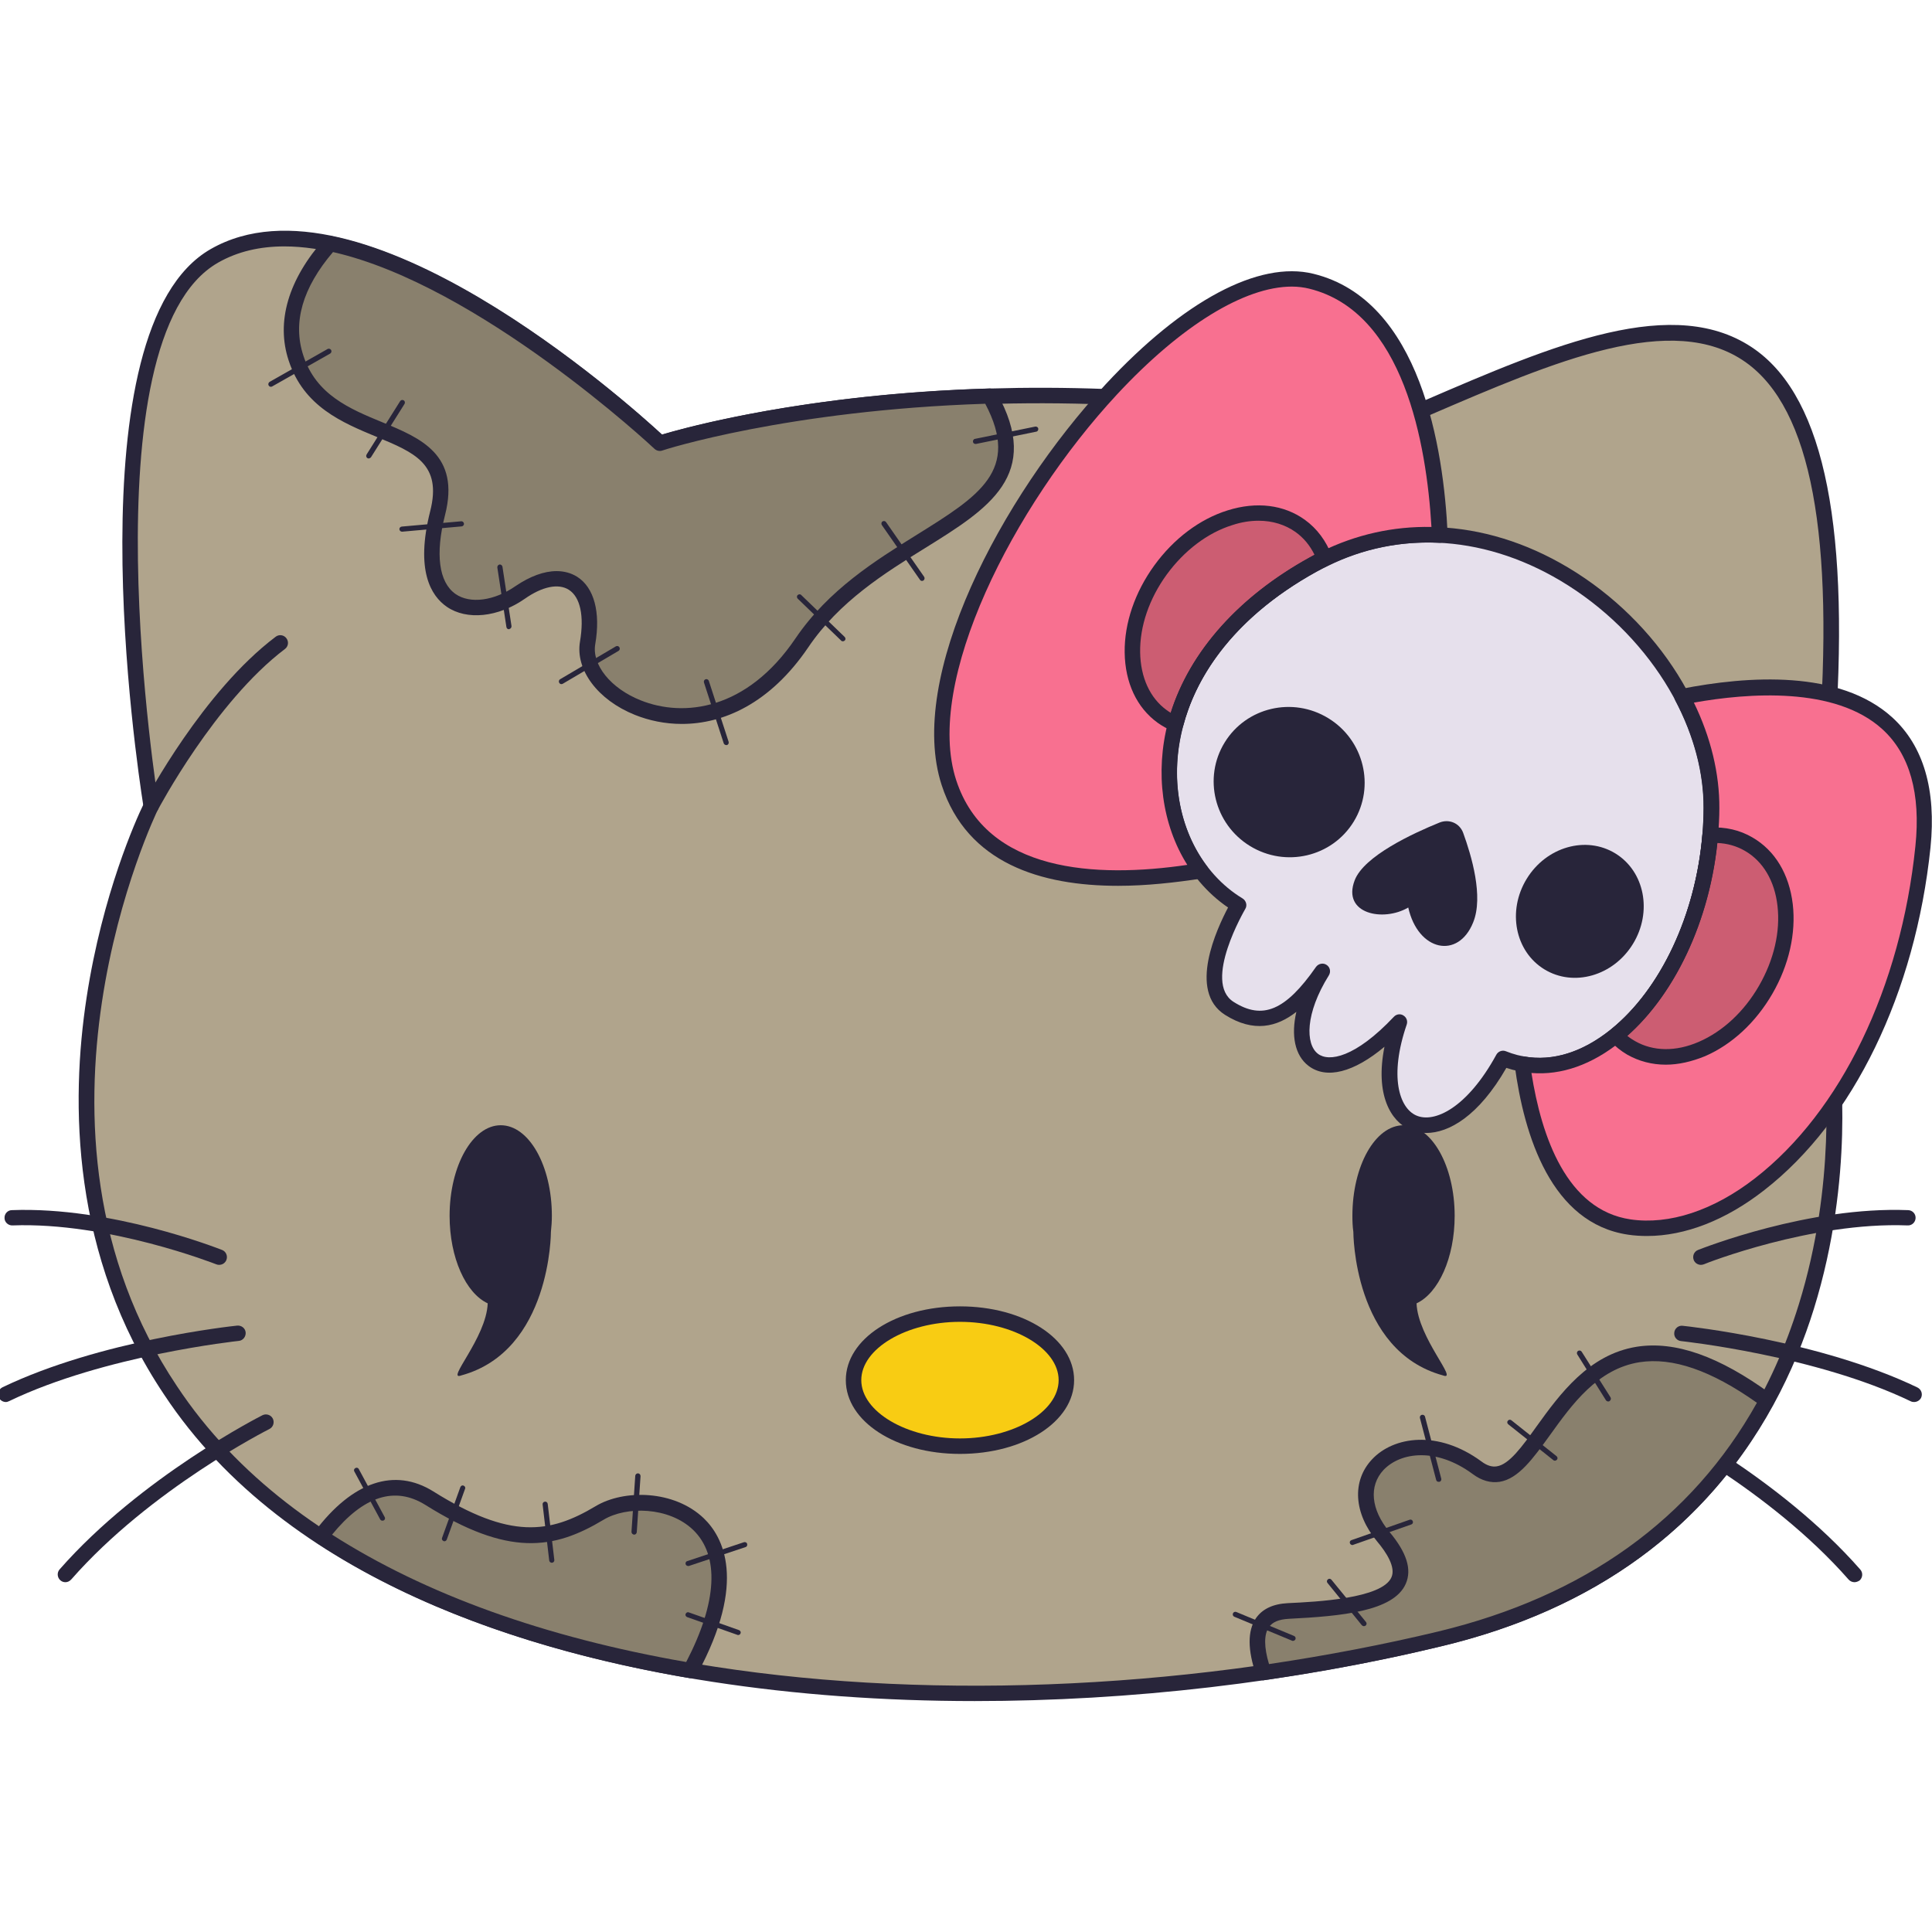 <?xml version="1.0" encoding="utf-8"?>

<svg version="1.1" id="Слой_1" xmlns="http://www.w3.org/2000/svg" xmlns:xlink="http://www.w3.org/1999/xlink" x="0px" y="0px"
	 viewBox="0 0 1024 1024" style="enable-background:new 0 0 1024 1024;" xml:space="preserve">
<style type="text/css">
	.st0{fill:#B0A48C;}
	.st1{fill:#28253A;}
	.st2{fill:#E6E0EC;}
	.st3{fill:#F87090;}
	.st4{fill:#CC5D72;}
	.st5{fill:#F8CC13;}
	.st6{fill:#89806D;}
</style>
<g>
	<path class="st0" d="M936.5,742.2c-29,53.8-80.9,104.2-173.1,126.4c-30.1,7.3-61.6,13.3-93.7,17.9c-100.3,14.5-207.4,15.4-303.8-1
		c-74.3-12.7-142.2-35.8-195.9-71c-32.3-21.3-59.5-47-79.6-77.5C-3.8,596.3,80,427.3,80,427.3S39.4,178,113.6,135.6
		c17.8-10.1,39-11.1,61.4-6.5C255.1,145.9,349.7,235,349.7,235s66.7-21.9,174.9-25c58-1.7,127.9,2,205.8,17.3
		c129.1-54.2,260.7-131.6,237.4,170.3c-21.9,125.2,2.7,162.6,2.7,162.6S983.3,655.5,936.5,742.2z"/>
	<path class="st1" d="M516.6,901.6c-48.1,0-95-3.4-139-10.2C281.1,876.6,152.4,838.1,87,739.2c-49.4-73.7-49.6-155.1-41.1-210.5
		c8.4-55,26.4-94.7,30-102.1c-3.4-21.6-38-252.4,35.8-294.6c79.2-45.3,221,81.5,239.2,98.3c20.4-6.1,172.6-47.7,379.2-7.4
		c8.1-3.4,16.3-6.9,24.4-10.4c68.6-29.6,133.3-57.5,175.8-27.2c37.1,26.5,50.7,96,41.8,212.5c0,0.1,0,0.3,0,0.4
		c-21.3,121.3,1.9,159.3,2.1,159.6c0.3,0.5,0.5,1.1,0.6,1.7c0.3,2.6,8.3,64.3-13.4,134.2c-20.1,64.7-70.6,148.3-196.8,178.7
		C684.6,891.8,598.9,901.6,516.6,901.6z M150.7,130.6c-12.7,0-24.6,2.6-35.1,8.6c-70.9,40.5-31.9,284.9-31.5,287.4
		c0.1,0.8,0,1.7-0.4,2.5C82.9,430.7,2,597.7,93.8,734.7c63.8,96.4,190.2,134.1,285.1,148.7c118.4,18.3,258.2,11.4,383.6-18.8
		c98.3-23.7,162.6-82,190.9-173.2c19.9-64,14.1-122.4,13.2-129.9c-3.7-6.5-23.1-48.1-2.8-164.4c8.7-113.3-3.9-180.4-38.4-205
		c-38.7-27.6-101.4-0.6-167.8,28c-8.5,3.7-17.1,7.4-25.6,10.9c-0.8,0.3-1.6,0.4-2.4,0.2c-219.5-43.1-377,7.1-378.6,7.6
		c-1.4,0.5-3,0.1-4.1-0.9C345.6,236.7,231.8,130.6,150.7,130.6z"/>
	<g>
		<g>
			<path class="st2" d="M907.1,428.4c-0.6,79.7-51.6,144.4-100.2,135.6c-3.4-0.6-6.8-1.6-10.2-3c-31.9,58.3-75.2,39.6-54.9-19.3
				c-43.1,45.8-66.9,14.9-40.9-26.9c-14.3,20.6-29,32.6-49.3,19.6c-20.3-12.9,4.9-54.8,4.9-54.8c-7.8-4.7-14.6-10.9-20.1-18.3
				c-30.8-40.9-23.3-116.6,59.8-162.3c22-12.1,44.8-16.7,66.9-15.6c54.2,2.8,104.1,40,128.5,85.9
				C901.5,388.2,907.2,408.5,907.1,428.4z"/>
			<path class="st1" d="M755.9,600.5c-3.2,0-6.1-0.6-8.7-1.8c-10-4.4-18.5-18.4-13.4-43.9c-16.2,13.6-30.8,17.4-40.3,10.1
				c-7.2-5.5-9.3-16.1-6.4-28.6c-10.2,8-22.6,11.2-37.8,1.6c-19.9-12.6-4.2-45.9,1.6-56.9c-22.6-15.4-36-43.2-35.4-73.6
				c0.9-44.1,29.6-84.9,78.6-111.9c42.4-23.3,92.3-21.4,137,5.3c48.1,28.7,80.2,79.9,79.9,127.6c-0.4,53.6-24,105.2-58.7,128.4
				c-17.6,11.8-36.6,15-53.9,9.2C783.7,591.6,767.9,600.5,755.9,600.5z M741.7,537.6c0.7,0,1.5,0.2,2.1,0.6c1.7,1,2.4,3,1.8,4.8
				c-9.4,27.4-4,44.2,5,48.2c9.6,4.3,27.1-4,42.5-32.2c1-1.8,3.2-2.6,5.1-1.8c15.9,6.4,33.1,4,49.7-7.2
				c32.6-21.8,54.7-70.7,55.1-121.7c0.3-44.9-30.2-93.3-75.9-120.5c-42.2-25.1-89.2-27-128.9-5.1c-46.4,25.5-73.6,63.8-74.4,104.9
				c-0.6,29,12.8,55.3,34.8,68.6c1.9,1.2,2.6,3.7,1.4,5.6c-0.2,0.4-22.7,38.7-6.2,49.2c15.4,9.8,27.6,4.6,43.7-18.5
				c1.3-1.8,3.8-2.3,5.6-1.1c1.9,1.2,2.4,3.7,1.2,5.6c-12.6,20.2-12.4,36.4-5.8,41.5c5.8,4.5,19.8,2.1,40.2-19.5
				C739.5,538.1,740.6,537.6,741.7,537.6z"/>
			
				<ellipse transform="matrix(0.523 -0.853 0.853 0.523 -27.703 780.107)" class="st1" cx="682.9" cy="414.8" rx="39.7" ry="40.1"/>
			
				<ellipse transform="matrix(0.523 -0.853 0.853 0.523 -12.699 944.098)" class="st1" cx="836.9" cy="483.4" rx="36" ry="33"/>
			<path class="st1" d="M775.5,441.4c-1.9-5.1-7.4-7.5-12.6-5.4c-14,5.7-40,17.7-44.9,30.6c-6.8,17.8,15.2,22.2,28.4,14.4
				c5.2,23.2,26.5,27.6,34.4,7.9C786.4,475.2,779.9,453.5,775.5,441.4z"/>
		</g>
		<path class="st3" d="M763.1,283.5c-20.2-1-40.9,2.7-61.1,12.6c-1.9,0.9-3.9,1.9-5.8,3c-42.4,23.3-65.1,54.4-73.1,84.7
			c-7.7,29.2-1.9,57.6,13.3,77.7c-48.2,8-115.6,8.3-133.5-46.6C474.3,326.7,619.2,130.5,695,149C749.8,162.4,761.1,241,763.1,283.5z
			"/>
		<path class="st3" d="M1019.2,449c-13.3,128.1-93.3,210.6-155.6,201.4c-38.7-5.8-52.1-52.1-56.7-86.4c17,3.1,34.2-2.8,49.5-15.1
			c25.9-20.9,46.2-60.3,50-106.2c0.4-4.7,0.6-9.5,0.7-14.3c0.1-19.9-5.5-40.1-15.5-58.9C939,360,1029,354.2,1019.2,449z"/>
		<path class="st4" d="M702.1,296.1c-1.9,0.9-3.9,1.9-5.8,3c-42.4,23.3-65.1,54.4-73.1,84.7c-2.5-1-4.9-2.3-7.1-4
			c-20.7-15-21.1-49.8-0.9-77.7c20.2-27.9,53.4-38.3,74.1-23.3C695.2,283.2,699.5,289.1,702.1,296.1z"/>
		<path class="st4" d="M935.9,524.5c-17.2,29.8-49.1,43.6-71.3,30.8c-3.1-1.8-5.8-4-8.2-6.5c25.9-20.9,46.2-60.3,50-106.2
			c7.3-0.4,14.2,1.1,20.5,4.7C949.1,460.2,953.1,494.7,935.9,524.5z"/>
		<path class="st1" d="M592.6,469.5c-40.8,0-80-11.9-93.5-53.4c-18.6-57.1,31-152.1,87-212.5c41.1-44.2,81.1-65.6,110-58.5
			c56.9,13.9,69.1,92.6,71.2,138.3c0.1,1.2-0.4,2.3-1.2,3.1c-0.8,0.8-1.9,1.2-3.1,1.2c-20.5-1-40.4,3-59.1,12.2
			c-1.9,0.9-3.8,1.9-5.7,2.9c-47.8,26.3-65.1,59.2-71.1,82.1c-7.1,26.6-2.4,54.4,12.6,74.2c0.9,1.1,1.1,2.7,0.5,4
			c-0.5,1.3-1.7,2.3-3.1,2.5C622.8,467.8,607.6,469.5,592.6,469.5z M684.7,151.9c-25,0-58.7,20.6-92.7,57.2
			c-55.2,59.5-102.2,152.2-85.2,204.4c16,49,74.1,52,122.5,44.9c-13.4-21.2-17.2-49-10.2-75.7c9.2-34.7,35.8-65.6,75.1-87.2
			c2-1.1,4-2.1,6-3.1c18.5-9.1,38.2-13.5,58.5-13.1c-2.6-43.9-14.7-114-64.8-126.3C691.1,152.3,687.9,151.9,684.7,151.9z"/>
		<path class="st1" d="M873,655.1c-3.4,0-6.8-0.2-10.1-0.7c-40.6-6-55.1-52.2-60.1-89.9c-0.2-1.3,0.3-2.6,1.2-3.5
			c0.9-0.9,2.3-1.3,3.6-1.1c15.2,2.8,31.2-2.2,46.2-14.3c26.4-21.3,45-60.9,48.5-103.4c0.4-4.6,0.6-9.3,0.6-14
			c0.1-18.5-5.1-38.2-15-57c-0.6-1.1-0.6-2.5-0.1-3.7c0.6-1.2,1.6-2,2.9-2.3c35.9-7.1,84.4-10.3,112.3,15.1
			c16.5,15.1,23.3,38.3,20.2,68.9c-8,77-40.9,144.9-88.1,181.6C914.8,646.7,893.1,655.1,873,655.1z M811.7,568.7
			c5.3,33.8,18.7,72.6,52.5,77.6c20.5,3,44-4.7,66-21.8c45.5-35.3,77.3-101.1,85-176l0,0c2.9-27.9-3-48.8-17.5-62
			c-25-22.8-71.3-19.2-99.9-14.1c9,18.5,13.6,37.7,13.5,56c0,4.9-0.3,9.8-0.7,14.6c-3.7,44.6-23.5,86.4-51.6,109
			C843.8,564.3,827.6,570,811.7,568.7z"/>
		<path class="st1" d="M623.1,387.8c-0.5,0-1.1-0.1-1.6-0.3c-2.8-1.2-5.5-2.7-7.9-4.4c-11.1-8-17.3-21.3-17.5-37.3
			c-0.2-15.5,5.4-31.9,15.7-46.1c10.3-14.2,24.1-24.6,38.9-29.2c15.3-4.8,29.8-3,40.9,5c6.5,4.7,11.3,11.2,14.3,19.1
			c0.7,2-0.2,4.2-2.1,5.1c-1.9,0.9-3.8,1.9-5.6,2.9c-47.8,26.3-65.1,59.2-71.1,82.1c-0.3,1.1-1.1,2.1-2.1,2.6
			C624.3,387.7,623.7,387.8,623.1,387.8z M667.1,276c-4.4,0-9.1,0.7-13.9,2.3c-13.2,4.1-25.5,13.5-34.8,26.2
			c-9.3,12.8-14.3,27.4-14.1,41.2c0.2,13.3,5.2,24.3,14.1,30.7c0.7,0.5,1.4,1,2.1,1.4c10.3-32.7,36.3-61.8,73.7-82.4
			c0.8-0.5,1.7-0.9,2.5-1.4c-2.4-4.9-5.7-8.9-10-12C681.2,278.1,674.5,276,667.1,276z"/>
		<path class="st1" d="M882.9,564.3c-7.3,0-14.2-1.8-20.4-5.3c-3.3-1.9-6.4-4.4-9.1-7.3c-0.8-0.8-1.2-1.9-1.1-3.1s0.6-2.2,1.5-2.9
			c26.4-21.3,45-60.9,48.5-103.4c0.2-2,1.8-3.6,3.9-3.7c8.3-0.4,15.9,1.3,22.7,5.3c11.9,6.9,19.4,19.4,21.3,35.3
			c1.8,15.4-2,32.3-10.8,47.5l0,0c-8.8,15.2-21.4,26.9-35.7,33.1C896.6,562.7,889.6,564.3,882.9,564.3z M862.5,549
			c1.3,1.1,2.7,2,4.1,2.8c9.6,5.5,21.6,5.7,33.8,0.4c12.7-5.5,24-16,31.9-29.7c0,0,0,0,0,0c7.9-13.7,11.4-28.7,9.8-42.4
			c-1.5-13.3-7.7-23.6-17.2-29.1c-4.5-2.6-9.4-4-14.7-4.2C905.9,488,887.9,526.5,862.5,549z"/>
	</g>
	<path class="st1" d="M292.5,644.4c0-26.5-12.1-48-27.1-48c-14.9,0-27.1,21.5-27.1,48c0,22.3,8.6,41,20.2,46.4
		c-0.7,18.4-22.6,41.4-14,38.2c47.6-13,47.5-76.1,47.5-76.1s0,0,0,0C292.3,650.1,292.5,647.3,292.5,644.4z"/>
	<path class="st1" d="M716.8,644.4c0-26.5,12.1-48,27.1-48c14.9,0,27.1,21.5,27.1,48c0,22.3-8.6,41-20.2,46.4
		c0.7,18.4,22.6,41.4,14,38.2c-47.6-13-47.5-76.1-47.5-76.1s0,0,0,0C716.9,650.1,716.8,647.3,716.8,644.4z"/>
	<ellipse class="st5" cx="508.8" cy="731.5" rx="56.4" ry="35"/>
	<path class="st1" d="M508.8,770.6c-33.9,0-60.5-17.2-60.5-39.1c0-21.9,26.6-39.1,60.5-39.1s60.5,17.2,60.5,39.1
		C569.3,753.4,542.7,770.6,508.8,770.6z M508.8,700.6c-28.4,0-52.3,14.2-52.3,30.9s24,30.9,52.3,30.9c28.4,0,52.3-14.2,52.3-30.9
		S537.2,700.6,508.8,700.6z"/>
	<path class="st1" d="M80,431.3c-0.6,0-1.3-0.2-1.9-0.5c-2-1.1-2.8-3.5-1.7-5.5c1.3-2.4,31.2-58.8,69.7-87.8c1.8-1.4,4.4-1,5.7,0.8
		c1.4,1.8,1,4.4-0.8,5.7C114,372,84,428.6,83.7,429.2C82.9,430.6,81.5,431.3,80,431.3z"/>
	<path class="st1" d="M901.5,670.4c-1.6,0-3.2-1-3.8-2.6c-0.8-2.1,0.2-4.5,2.3-5.3c2.4-0.9,58.6-23.2,111.4-21.1
		c2.3,0.1,4,2,3.9,4.2c-0.1,2.3-2,4-4.2,3.9c-51-2-107.5,20.3-108,20.6C902.5,670.3,902,670.4,901.5,670.4z"/>
	<path class="st1" d="M1014.5,743.1c-0.6,0-1.2-0.1-1.8-0.4c-50.5-24.3-121-31.8-121.7-31.9c-2.2-0.2-3.9-2.2-3.6-4.5
		c0.2-2.2,2.2-3.9,4.5-3.6c2.9,0.3,72.6,7.8,124.4,32.7c2,1,2.9,3.4,1.9,5.5C1017.5,742.2,1016.1,743.1,1014.5,743.1z"/>
	<path class="st1" d="M982.9,838.6c-1.1,0-2.3-0.5-3.1-1.4c-42-47.9-104.4-79.4-105-79.7c-2-1-2.8-3.5-1.8-5.5c1-2,3.5-2.8,5.5-1.8
		c0.6,0.3,64.4,32.5,107.5,81.7c1.5,1.7,1.3,4.3-0.4,5.8C984.8,838.2,983.9,838.6,982.9,838.6z"/>
	<path class="st1" d="M116.1,670.4c-0.5,0-1-0.1-1.5-0.3c-0.6-0.2-57.1-22.5-108-20.6c-2.2,0.1-4.2-1.7-4.2-3.9
		c-0.1-2.3,1.7-4.2,3.9-4.2c52.7-2,109,20.2,111.4,21.1c2.1,0.8,3.1,3.2,2.3,5.3C119.3,669.5,117.8,670.4,116.1,670.4z"/>
	<path class="st1" d="M3.1,743.1c-1.5,0-3-0.9-3.7-2.3c-1-2-0.1-4.5,1.9-5.5c51.8-24.9,121.5-32.4,124.4-32.7
		c2.3-0.2,4.3,1.4,4.5,3.6c0.2,2.2-1.4,4.3-3.6,4.5c-0.7,0.1-71.2,7.6-121.7,31.9C4.3,742.9,3.7,743.1,3.1,743.1z"/>
	<path class="st1" d="M34.7,838.6c-1,0-1.9-0.3-2.7-1c-1.7-1.5-1.9-4.1-0.4-5.8c43.1-49.1,106.9-81.4,107.5-81.7
		c2-1,4.5-0.2,5.5,1.8c1,2,0.2,4.5-1.8,5.5c-0.6,0.3-63,31.8-105,79.7C36.9,838.1,35.8,838.6,34.7,838.6z"/>
	<path class="st6" d="M425,340.8c-46.5,68.7-118.9,31.3-113.5,0c5.4-31.4-12.5-42.8-35.8-26.8c-23.2,16.1-57.2,10.7-43.8-42.1
		c13.4-52.8-59-33-75.1-82.1c-7.6-23.2,3.9-44.5,18.1-60.7C255.1,145.9,349.7,235,349.7,235s66.7-21.9,174.9-25
		C561.8,276.2,468.3,276.7,425,340.8z"/>
	<path class="st6" d="M365.9,885.4c-74.3-12.7-142.2-35.8-195.9-71c13.2-17.5,33.8-35,57.5-20.3c41.1,25.7,63.4,23.9,90.2,7.8
		C343.3,786.6,411.4,801.4,365.9,885.4z"/>
	<path class="st6" d="M936.5,742.2c-29,53.8-80.9,104.2-173.1,126.4c-30.1,7.3-61.6,13.3-93.7,17.9c-5.3-15.4-6.2-31.7,13.2-32.7
		c37-1.8,78.1-6.3,50.4-39.3c-27.7-33.1,11.8-64.3,49.7-36.7C820.2,805.1,826,661.4,936.5,742.2z"/>
	<path class="st1" d="M361.4,383.7c-9,0-17.4-1.8-24.9-4.8c-19.7-7.9-31.6-23.9-29.1-38.8c2.3-13.6,0.2-23.6-5.9-27.5
		c-5.5-3.5-14-1.8-23.4,4.8c-14.1,9.8-30.7,11.5-41.3,4.2c-8.4-5.8-16.7-19.3-8.8-50.6c6.4-25.1-8.3-31.1-28.5-39.5
		c-18-7.5-38.5-15.9-46.5-40.4c-6.8-20.6-0.2-43,19-64.6c1-1.1,2.5-1.6,3.9-1.3c75.3,15.7,161.3,92.6,174.9,105.2
		c12.8-3.8,77.3-21.7,173.7-24.5c1.5,0,2.9,0.8,3.7,2.1c24.6,43.7-4.4,61.7-37.9,82.5c-21.3,13.2-45.5,28.3-61.9,52.6c0,0,0,0,0,0
		C408.1,373,383.3,383.7,361.4,383.7z M295,302.7c4,0,7.7,1,10.9,3c9,5.7,12.5,18.8,9.6,35.7c-1.9,10.9,8.2,23.5,24.1,29.8
		c22.7,9.1,56.2,5.3,82-32.8l0,0c17.5-25.8,42.4-41.3,64.4-55c32.9-20.5,54.9-34.1,36.2-69.4c-104.8,3.4-170.6,24.5-171.2,24.8
		c-1.4,0.5-3,0.1-4.1-0.9c-0.9-0.9-92.8-86.7-170.4-104.3c-16.2,19-21.5,37.4-15.7,54.9c6.8,20.8,24.6,28.2,41.8,35.3
		c20.4,8.4,41.4,17.2,33.3,49.1c-5.3,20.8-3.3,35.7,5.5,41.9c7.7,5.4,20.6,3.7,31.9-4.2C281,305.4,288.4,302.7,295,302.7z
		 M425,340.8L425,340.8L425,340.8z"/>
	<path class="st1" d="M365.9,889.5c-0.2,0-0.5,0-0.7-0.1c-79.3-13.6-145.7-37.7-197.4-71.7c-0.9-0.6-1.6-1.6-1.8-2.7
		c-0.2-1.1,0.1-2.3,0.8-3.2c20-26.6,42.4-34.1,62.9-21.3c40.7,25.5,61.6,22.4,86,7.8c15-9,41.6-8.6,57.3,6.4
		c10.1,9.7,23.2,33.3-3.4,82.5C368.8,888.7,367.4,889.5,365.9,889.5z M176,813.4c49.6,31.7,112.7,54.4,187.7,67.5
		c16.5-31.7,17.8-56.5,3.6-70.1c-12.8-12.2-35.3-12.6-47.4-5.3c-26.5,15.9-50.4,19.7-94.5-7.9C209.3,787.6,192.7,792.9,176,813.4z"
		/>
	<path class="st1" d="M669.7,890.6c-1.7,0-3.3-1.1-3.9-2.8c-4.6-13.3-4.6-23.4-0.2-30c3.4-5,9.1-7.7,17-8.1c15-0.7,50-2.4,54.9-13.7
		c2.4-5.4-2.8-13.3-7.5-18.9c-12.5-14.9-13.6-32.1-2.8-43.6c11.4-12.2,35-15.8,58,1.1c2.9,2.2,5.6,3,8.1,2.6
		c6.6-1,13.4-10.4,21.2-21.3c12.2-16.9,27.5-38,53-42.1c20.4-3.2,43.7,5,71.2,25.1c1.6,1.2,2.2,3.4,1.2,5.2
		c-35.4,65.6-94.6,108.9-175.8,128.4c-30.1,7.3-61.7,13.3-94,18C670.1,890.6,669.9,890.6,669.7,890.6z M753.3,771.3
		c-8.4,0-15.4,3-20,7.8c-7.9,8.5-6.7,21,3.1,32.8c9.2,11,12,19.9,8.7,27.5c-6.4,14.7-34.2,17.2-62,18.6c-5.3,0.3-8.7,1.7-10.6,4.5
		c-2.6,3.8-2.6,10.5,0.1,19.5c30.9-4.6,61.1-10.4,89.8-17.3c77.5-18.7,134.3-59.5,168.8-121.2c-24.3-17.2-44.7-24.2-62.2-21.5
		c-22.2,3.5-35.7,22.2-47.6,38.8c-8.9,12.3-16.6,23-26.6,24.6c-4.7,0.7-9.5-0.6-14.2-4.1C771,774.2,761.5,771.3,753.3,771.3z"/>
	<path class="st1" d="M143.6,205c-0.5,0-0.9-0.2-1.2-0.7c-0.4-0.7-0.1-1.5,0.5-1.9l30.7-17.4c0.7-0.4,1.5-0.1,1.9,0.5
		c0.4,0.7,0.1,1.5-0.5,1.9l-30.7,17.4C144.1,204.9,143.9,205,143.6,205z"/>
	<path class="st1" d="M195.4,243c-0.2,0-0.5-0.1-0.7-0.2c-0.6-0.4-0.8-1.2-0.4-1.9l17.8-28.3c0.4-0.6,1.2-0.8,1.9-0.4
		c0.6,0.4,0.8,1.2,0.4,1.9l-17.8,28.3C196.3,242.7,195.8,243,195.4,243z"/>
	<path class="st1" d="M213.1,281.8c-0.7,0-1.3-0.5-1.4-1.2c-0.1-0.8,0.5-1.4,1.2-1.5l31.5-2.8c0.8-0.1,1.4,0.5,1.5,1.2
		c0.1,0.8-0.5,1.4-1.2,1.5l-31.5,2.8C213.2,281.8,213.2,281.8,213.1,281.8z"/>
	<path class="st1" d="M269.7,333.5c-0.7,0-1.2-0.5-1.3-1.2l-4.8-31.5c-0.1-0.7,0.4-1.4,1.1-1.6c0.8-0.1,1.4,0.4,1.6,1.1l4.8,31.5
		c0.1,0.7-0.4,1.4-1.1,1.6C269.9,333.5,269.8,333.5,269.7,333.5z"/>
	<path class="st1" d="M297.6,362.6c-0.5,0-0.9-0.2-1.2-0.7c-0.4-0.6-0.2-1.5,0.5-1.9l29.5-17.4c0.6-0.4,1.5-0.2,1.9,0.5
		c0.4,0.6,0.2,1.5-0.5,1.9l-29.5,17.4C298.1,362.5,297.8,362.6,297.6,362.6z"/>
	<path class="st1" d="M384.9,394.9c-0.6,0-1.1-0.4-1.3-0.9l-10.5-32.3c-0.2-0.7,0.2-1.5,0.9-1.7c0.7-0.2,1.5,0.2,1.7,0.9l10.5,32.3
		c0.2,0.7-0.2,1.5-0.9,1.7C385.2,394.9,385,394.9,384.9,394.9z"/>
	<path class="st1" d="M446.7,339.9c-0.3,0-0.7-0.1-0.9-0.4l-23-22.2c-0.5-0.5-0.6-1.4,0-1.9c0.5-0.5,1.4-0.6,1.9,0l23,22.2
		c0.5,0.5,0.6,1.4,0,1.9C447.4,339.8,447.1,339.9,446.7,339.9z"/>
	<path class="st1" d="M488.7,307.9c-0.4,0-0.9-0.2-1.1-0.6l-20.2-29c-0.4-0.6-0.3-1.5,0.3-1.9s1.5-0.3,1.9,0.3l20.2,29
		c0.4,0.6,0.3,1.5-0.3,1.9C489.3,307.8,489,307.9,488.7,307.9z"/>
	<path class="st1" d="M517,235.3c-0.6,0-1.2-0.4-1.3-1.1c-0.1-0.7,0.3-1.5,1.1-1.6l31.9-6.5c0.7-0.1,1.5,0.3,1.6,1.1
		c0.1,0.7-0.3,1.5-1.1,1.6l-31.9,6.5C517.2,235.3,517.1,235.3,517,235.3z"/>
	<path class="st1" d="M202.7,806c-0.5,0-1-0.3-1.2-0.7l-13.7-25.4c-0.4-0.7-0.1-1.5,0.6-1.8c0.7-0.4,1.5-0.1,1.8,0.6l13.7,25.4
		c0.4,0.7,0.1,1.5-0.6,1.8C203.1,805.9,202.9,806,202.7,806z"/>
	<path class="st1" d="M235.6,816.9c-0.2,0-0.3,0-0.5-0.1c-0.7-0.3-1.1-1-0.8-1.7l9.7-26.9c0.3-0.7,1-1.1,1.7-0.8
		c0.7,0.3,1.1,1,0.8,1.7l-9.7,26.9C236.6,816.5,236.1,816.9,235.6,816.9z"/>
	<path class="st1" d="M292.5,828.3c-0.7,0-1.3-0.5-1.4-1.2l-3.5-29.7c-0.1-0.7,0.4-1.4,1.2-1.5c0.7-0.1,1.4,0.4,1.5,1.2l3.5,29.7
		c0.1,0.7-0.4,1.4-1.2,1.5C292.6,828.3,292.6,828.3,292.5,828.3z"/>
	<path class="st1" d="M336.1,813.4C336.1,813.4,336.1,813.4,336.1,813.4c-0.8-0.1-1.4-0.7-1.4-1.5l2-29.7c0.1-0.8,0.7-1.3,1.5-1.3
		c0.8,0.1,1.3,0.7,1.3,1.5l-2,29.7C337.4,812.9,336.8,813.4,336.1,813.4z"/>
	<path class="st1" d="M364.7,830c-0.6,0-1.1-0.4-1.3-0.9c-0.2-0.7,0.1-1.5,0.9-1.7l30-10c0.7-0.2,1.5,0.1,1.7,0.9
		c0.2,0.7-0.1,1.5-0.9,1.7l-30,10C365,830,364.9,830,364.7,830z"/>
	<path class="st1" d="M391.3,866.6c-0.2,0-0.3,0-0.5-0.1l-26.6-9.4c-0.7-0.3-1.1-1-0.8-1.7c0.3-0.7,1-1.1,1.7-0.8l26.6,9.4
		c0.7,0.3,1.1,1,0.8,1.7C392.4,866.2,391.8,866.6,391.3,866.6z"/>
	<path class="st1" d="M685.3,869.7c-0.2,0-0.4,0-0.5-0.1l-30.6-12.7c-0.7-0.3-1-1.1-0.7-1.8c0.3-0.7,1.1-1,1.8-0.7l30.6,12.7
		c0.7,0.3,1,1.1,0.7,1.8C686.3,869.4,685.8,869.7,685.3,869.7z"/>
	<path class="st1" d="M722.9,861.9c-0.4,0-0.8-0.2-1.1-0.5L703.6,839c-0.5-0.6-0.4-1.4,0.2-1.9c0.6-0.5,1.4-0.4,1.9,0.2l18.3,22.4
		c0.5,0.6,0.4,1.4-0.2,1.9C723.6,861.8,723.2,861.9,722.9,861.9z"/>
	<path class="st1" d="M716.8,818.9c-0.6,0-1.1-0.4-1.3-0.9c-0.3-0.7,0.1-1.5,0.8-1.7l30.8-10.8c0.7-0.3,1.5,0.1,1.7,0.8
		c0.3,0.7-0.1,1.5-0.8,1.7l-30.8,10.8C717.1,818.9,716.9,818.9,716.8,818.9z"/>
	<path class="st1" d="M762.5,785.4c-0.6,0-1.2-0.4-1.3-1l-8.6-32.8c-0.2-0.7,0.2-1.5,1-1.7c0.7-0.2,1.5,0.2,1.7,1l8.6,32.8
		c0.2,0.7-0.2,1.5-1,1.7C762.7,785.3,762.6,785.4,762.5,785.4z"/>
	<path class="st1" d="M824.1,774.2c-0.3,0-0.6-0.1-0.8-0.3l-23.9-19c-0.6-0.5-0.7-1.3-0.2-1.9c0.5-0.6,1.3-0.7,1.9-0.2l23.9,19
		c0.6,0.5,0.7,1.3,0.2,1.9C824.9,774,824.5,774.2,824.1,774.2z"/>
	<path class="st1" d="M852.4,742.8c-0.5,0-0.9-0.2-1.2-0.6L836,717.9c-0.4-0.6-0.2-1.5,0.4-1.9c0.6-0.4,1.5-0.2,1.9,0.4l15.3,24.2
		c0.4,0.6,0.2,1.5-0.4,1.9C852.9,742.8,852.7,742.8,852.4,742.8z"/>
</g>
</svg>
